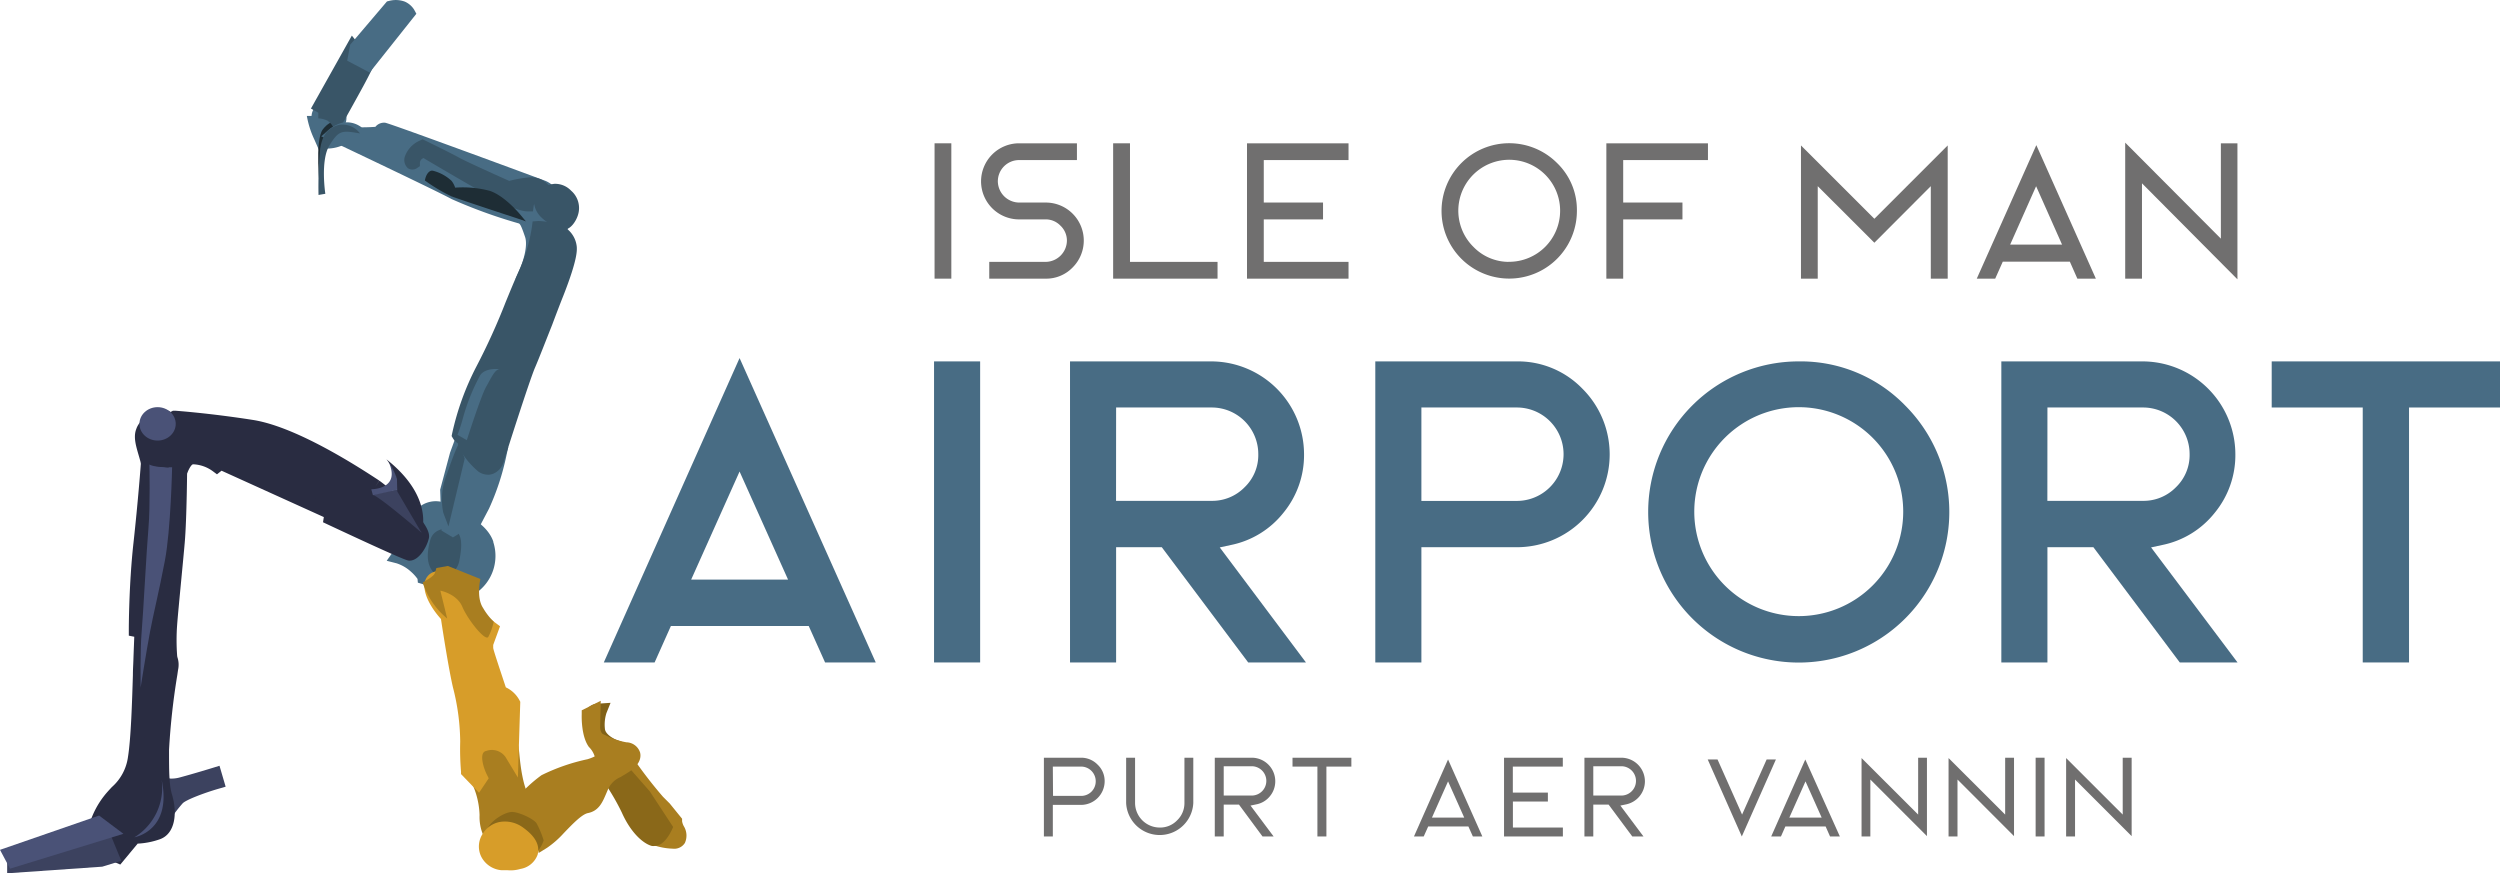 <svg id="Layer_1" data-name="Layer 1" xmlns="http://www.w3.org/2000/svg" viewBox="0 0 366.63 128.07"><defs><style>.cls-1{fill:#486c84;}.cls-2{fill:#1e2d35;}.cls-3{fill:#41544e;}.cls-4{fill:#395567;}.cls-5{fill:#292c41;}.cls-6{fill:#3c425f;}.cls-7{fill:#4a5277;}.cls-8{fill:#a97e20;}.cls-9{fill:#8a6819;}.cls-10{fill:#816116;}.cls-11{fill:#d79d29;}.cls-12,.cls-13{fill:#706f6f;}.cls-13{stroke:#706f6f;stroke-miterlimit:10;stroke-width:0.25px;}</style></defs><path class="cls-1" d="M46,16.85a4.85,4.85,0,0,0,.2,2.71A6.39,6.39,0,0,0,47,20.88l.5-1.4-.57-1.54Z"/><path class="cls-1" d="M46.83,17.59s-.4-1.16.61-1.51a2.81,2.81,0,0,1,2.14.39s.51,1.19-.13,1.67a5.51,5.51,0,0,1-2.36.5Z"/><path class="cls-1" d="M46.28,19.69l-.45-1.81A2.14,2.14,0,0,1,47.1,15.1a3.82,3.82,0,0,1,3,.51l.26.17.13.29A2.41,2.41,0,0,1,50.08,19a5.93,5.93,0,0,1-3,.72ZM48,17a.61.61,0,0,0-.24,0,.54.54,0,0,0,0,.22l.07.27a4.18,4.18,0,0,0,.86-.19,1.11,1.11,0,0,0,0-.17A1.89,1.89,0,0,0,48,17Z"/><path class="cls-1" d="M47.61,21.78a5.75,5.75,0,0,0,2.6-.46l1.16-.57-2.56-1.08Z"/><path class="cls-1" d="M46,17a15,15,0,0,0,1,3.07l1-1.53-.79-1.37-1.37-.31"/><path class="cls-1" d="M46.86,22.19l-.76-1.73A13.38,13.38,0,0,1,45,17h.9l.26-1.15,1.81.41,1.33,2.32Z"/><path class="cls-2" d="M46.92,27.77s-.82-7.25.44-8.82,2.39-1.4,4.07-.31c.27.21-2.4.72-2.4.72l-1.6,1.4Z"/><path class="cls-3" d="M47,20.8"/><path class="cls-4" d="M46.75,16.33a4.42,4.42,0,0,1,2,.59,4.43,4.43,0,0,1,.69.64s2.06-3.68,3-5.5S54,9,54,9a6.08,6.08,0,0,1-1.18-.88,9.94,9.94,0,0,1-1-1l-5.25,9.32"/><path class="cls-4" d="M49.47,19.53l-.9-1.35a5.81,5.81,0,0,0-.52-.47,3.52,3.52,0,0,0-1.37-.35l0-.83-1.08-.61,6-10.7,1,1.27h0a7.86,7.86,0,0,0,.86.89,5.17,5.17,0,0,0,.94.72l.86.45-.38.89c0,.05-.57,1.28-1.56,3.11s-3.05,5.51-3.05,5.51Zm-1.24-4a3.51,3.51,0,0,1,.89.38c.68-1.23,1.77-3.19,2.41-4.37.49-.91.87-1.66,1.12-2.19a5.6,5.6,0,0,1-.57-.49L52,8.83Z"/><path class="cls-1" d="M57.32,1.13a3,3,0,0,1,1.62.05,1.92,1.92,0,0,1,.88.74l-5.88,7.4-1.87-1L52.32,7Z"/><path class="cls-1" d="M54.21,10.64,50.92,8.9l.43-2.34L56.75.21l.32-.08a3.84,3.84,0,0,1,2.3.11,3.09,3.09,0,0,1,1.36,1.17l.33.61Zm-1-2.86.43.23,4.71-5.93a2.08,2.08,0,0,0-.5,0l-4.59,5.4Z"/><path class="cls-1" d="M77.25,39.71s1.42-3.26.73-5.3-.92-2.42-1.65-2.65-7.58-2.35-9.57-3.46S49,19.69,49,19.69a4.18,4.18,0,0,1,1.51-.81c.92-.27,2,.61,2.33.69s2.82-.07,2.82-.07a.71.71,0,0,1,.73-.5c.54.08,22.75,8.22,23.25,8.45a3,3,0,0,1,1.19.93,7.91,7.91,0,0,0,.54.69l.08,5.15-1.23,5.19Z"/><path class="cls-1" d="M75.6,40.93l.7-1.63c.35-.81,1.16-3.21.7-4.56-.64-1.89-.76-1.93-1-2l-.18-.05a74.57,74.57,0,0,1-9.58-3.49c-1.94-1.08-17.59-8.5-17.74-8.57L47.11,20l1.14-1a5.27,5.27,0,0,1,1.92-1,3.58,3.58,0,0,1,2.69.56l.19.11c.24,0,1.12,0,2-.07A1.63,1.63,0,0,1,56.49,18c.77.11,23.37,8.46,23.54,8.54a4,4,0,0,1,1.61,1.28c.19.28.45.58.45.58l.26.29.08,5.66-1.43,6ZM53.31,20.62c4.83,2.3,12.56,6,14,6.78.67.37,2.75,1.3,9.19,3.31l.19.06c1.28.41,1.64,1.31,2.32,3.31a7.9,7.9,0,0,1-.2,4.43l.57-.06,1-4.35-.07-4.65c-.11-.14-.25-.32-.37-.5a1.94,1.94,0,0,0-.76-.56c-.8-.34-19.67-7.25-22.68-8.27l-.14.35-.67.06C54.48,20.6,53.78,20.61,53.31,20.62Z"/><path class="cls-1" d="M82.19,36.55s1.67-3.74,1.28-5.31-4.13-2.15-4.13-2.15a13.79,13.79,0,0,0-.5,4.8,10.31,10.31,0,0,0,1.28,3.65Z"/><path class="cls-1" d="M65,74.79a2.85,2.85,0,0,0-3.21.7,19.26,19.26,0,0,0-2.18,3.17l-.69,2.21-.52.74A6.68,6.68,0,0,1,61,83.09c1.22,1.13,1.26,1.56,1.26,1.56l5.35,1.57,1.65-.09a5.57,5.57,0,0,0,2.17-6.34c-.78-2.18-3.52-3.31-3.52-3.31Z"/><path class="cls-1" d="M67.46,87.26l-6.18-1.81-.05-.55a6.12,6.12,0,0,0-.95-1.05,5.8,5.8,0,0,0-2.12-1.24l-1.45-.37L58,80.41l.72-2.23A20.16,20.16,0,0,1,61,74.81a3.88,3.88,0,0,1,4.41-1l.12.06,2.81,1.66c.5.22,3.17,1.5,4,3.88l0,.08A6.62,6.62,0,0,1,69.77,87l-.22.13ZM63,83.79l4.74,1.39,1.18-.07a4.55,4.55,0,0,0,1.53-5c-.63-1.68-2.9-2.65-2.93-2.66l-.13-.07-2.79-1.65a1.8,1.8,0,0,0-2,.44,18.07,18.07,0,0,0-2,2.9l-.65,2.06a7.65,7.65,0,0,1,1.74,1.21A7.37,7.37,0,0,1,63,83.79Z"/><path class="cls-5" d="M55.05,71.36c-2.18-1.43-11.69-7.72-18.1-8.73s-11.37-1.36-11.37-1.36l-2.1,1.08.08,4.74,2.25,4.35s.7-4.27,2.45-4.39a6.37,6.37,0,0,1,3.53,1.21l.54-.43L48.6,75.21l-.11.77s11,5.17,11.57,5.21,1.55-1.25,1.82-2.49S57.22,72.8,55.05,71.36ZM39.68,65.1c0,.4-.31.54-.8.37s-6.38-1.93-6.55-2-.17-.31.05-.51a9.11,9.11,0,0,1,2.9.17,10.11,10.11,0,0,1,3.66,1.08C39.62,64.56,39.71,64.7,39.68,65.1Z"/><path class="cls-5" d="M60.08,82.22H60c-.22,0-.73-.06-11.93-5.3l-.7-.33.12-.76-15-6.8-.67.53-.63-.47a5.21,5.21,0,0,0-2.86-1c-.4,0-1.19,1.7-1.49,3.53l-.5,3.07-3.8-7.33-.09-5.62,2.92-1.51.29,0c.05,0,5.09.36,11.47,1.36,4.33.69,10.72,3.76,18.49,8.89l-.56.87.57-.86c.67.45,7.8,6,7.27,8.42C62.58,80.33,61.38,82.22,60.08,82.22ZM49.62,75.37c3.71,1.73,9,4.18,10.39,4.71a3.7,3.7,0,0,0,.84-1.5c-.33-1.06-4.16-4.9-6.37-6.36h0A74.14,74.14,0,0,0,40.7,64.75a1.93,1.93,0,0,1,0,.42h0a1.5,1.5,0,0,1-.65,1.17,1.65,1.65,0,0,1-1.52.1l-3-.91C32,64.46,32,64.44,31.86,64.38a1.26,1.26,0,0,1-.68-1,1.29,1.29,0,0,1,.05-.55c-2.72-.32-4.72-.49-5.44-.55L24.52,63l.07,3.85.92,1.79c.52-1.28,1.36-2.51,2.68-2.6a6.57,6.57,0,0,1,3.54,1l.46-.36,17.55,8Zm11.24,3.27Z"/><path class="cls-5" d="M21.32,73.58a46.81,46.81,0,0,0-.49-4.85c-.38-2.16-1.5-4.16-.84-5.83A3,3,0,0,1,22,61l2.22,1.68L23.08,73.15Z"/><path class="cls-5" d="M22.49,72.46s-1.12-5.5-1.41-6.95-1.1-3,.61-4,2.16-.25,2.16-.25l.6,6.19L23.1,73.39Z"/><path class="cls-6" d="M31.51,113.6l.31,1.06s-4.88,1.42-5.81,2.49a26.11,26.11,0,0,0-1.69,2.17l-1-4.12.26-.54s.84.93,3,.36S31.51,113.6,31.51,113.6Z"/><path class="cls-6" d="M23.86,121.84l-1.61-6.77,1.11-2.22,1,1.12a1.5,1.5,0,0,0,.91.21,4.46,4.46,0,0,0,1.07-.16c2.13-.57,4.82-1.4,4.85-1.41l1-.31.9,3.07-1,.29c-2.22.64-4.89,1.67-5.32,2.17a20.67,20.67,0,0,0-1.61,2.08Zm.78-5.65.18.76.41-.48a1.75,1.75,0,0,1,.24-.23A4.31,4.31,0,0,1,24.64,116.19Z"/><path class="cls-5" d="M14.16,121.14a11.27,11.27,0,0,1,1.95-3.77c1.46-1.86,3.15-2.75,3.68-6.17s.67-10.48.8-14.21.18-4.35.18-4.35l-.84-.17s0-6.44.66-12.61S21.7,68,21.7,68a3.74,3.74,0,0,0,1.29.4,5.92,5.92,0,0,0,3.42-.23s-.05,7.91-.36,11.46-1,10.07-1.11,12a31.26,31.26,0,0,0,0,4.75,3.56,3.56,0,0,1,.13,1.82,112.22,112.22,0,0,0-1.33,11.81c0,3.33,0,5.28.49,6.92s.71,4.57-1.16,5.24a9.34,9.34,0,0,1-3.37.58l-2.4,2.75-2.88-1.24Z"/><path class="cls-5" d="M17.64,126.79,13.5,125l-.39-3.94,0-.17a12.67,12.67,0,0,1,2.15-4.16c.38-.49.77-.9,1.15-1.31A7.15,7.15,0,0,0,18.77,111c.44-2.78.6-8.08.72-12,0-.78.05-1.5.07-2.13.06-1.77.11-2.84.13-3.49l-.8-.16v-.84c0-.07,0-6.57.68-12.72s1.1-11.77,1.1-11.82l.13-1.65,1.42.83h0a2.68,2.68,0,0,0,.89.27l.33,0a4.36,4.36,0,0,0,2.49-.15l1.52-.79v1.71c0,.32-.05,8-.36,11.54-.13,1.51-.33,3.56-.52,5.56-.26,2.75-.51,5.34-.59,6.45a30.7,30.7,0,0,0,0,4.56,1.52,1.52,0,0,0,.08.35,3.48,3.48,0,0,1,.05,1.73l-.1.7a101.76,101.76,0,0,0-1.22,11c0,3.2,0,5.13.45,6.63.76,2.55.52,5.67-1.8,6.5a11.4,11.4,0,0,1-3.25.64Zm-2.21-3.2,1.64.7,2.23-2.56.51,0a8.18,8.18,0,0,0,3-.51c1-.38.92-2.59.51-4-.53-1.79-.53-3.84-.53-7.22A102.35,102.35,0,0,1,24,98.77l.1-.68c.08-.6.06-.69,0-.84a3.62,3.62,0,0,1-.15-.71,32.82,32.82,0,0,1-.05-4.94c.08-1.14.33-3.75.59-6.5.2-2,.39-4,.52-5.55.23-2.59.31-7.58.34-10a8.12,8.12,0,0,1-2.21-.08l-.28,0-.24,0c-.17,2-.54,6.2-1,10.57C21.11,84.72,21,89.7,21,91.63l.89.19-.06.9s-.05.69-.17,4.31c0,.63-.05,1.34-.07,2.12-.12,3.93-.29,9.3-.75,12.21A9.19,9.19,0,0,1,18,116.84a14.48,14.48,0,0,0-1,1.17,10.7,10.7,0,0,0-1.72,3.23Z"/><polygon class="cls-6" points="2.08 125.67 2.08 126.96 14.96 126.07 16.4 125.62 15.27 122.88 13.69 122.06 2.08 125.67"/><path class="cls-6" d="M1.05,128.07v-3.16l12.74-4,2.29,1.18,1.71,4.15L15,127.1Zm12.55-4.9-8.09,2.52,9.25-.64L15,125l-.56-1.35Z"/><polygon class="cls-7" points="14.35 120.75 1.48 125.21 1.98 126.15 15.86 121.89 14.35 120.75"/><polygon class="cls-7" points="1.47 127.39 0 124.63 14.53 119.6 18.1 122.28 1.47 127.39"/><path class="cls-7" d="M25.24,68.53s-.19,9.14-1.06,13.7S22.52,89.91,22,92.66s-1.38,8.18-1.38,8.18-.07-5.65.15-8.11.72-12.09,1-15.28.14-9.33.14-9.33S22.47,68.57,25.24,68.53Z"/><path class="cls-5" d="M21.27,62.78a15.49,15.49,0,0,0,.66,4.16,4.88,4.88,0,0,0,.85,1.39l1.94.24a14.67,14.67,0,0,1,.82-3.42c.58-1.32,1.09-2.29.89-3.15A3.59,3.59,0,0,0,24,60C23.32,60,21.27,62.78,21.27,62.78Z"/><ellipse class="cls-7" cx="23.11" cy="62.16" rx="2.66" ry="2.45"/><path class="cls-6" d="M54.65,72.58l3.73-.87a5.68,5.68,0,0,1,2.82,3.12,7.05,7.05,0,0,1,.61,3.28S55.49,72.66,54.65,72.58Z"/><path class="cls-7" d="M57,67.75a7,7,0,0,1,1.57,4l-3.88.87-.24-.87S58.83,71.79,57,67.75Z"/><path class="cls-5" d="M61.81,78.11s2-5.11-5.14-10.75a9,9,0,0,1,1.55,2.91c0,.76.05,1.82.05,1.82Z"/><path class="cls-4" d="M66.36,77.53s-2.67-.44-3.26,1.67-.44,3.5.28,4.49a2.26,2.26,0,0,0,1.7,1,3.15,3.15,0,0,0,2.31-2.62C67.83,79.8,67.79,78.09,66.36,77.53Z"/><path class="cls-8" d="M89.22,112.89s3.71,4.33,4.5,5.62,1.46,2,1.33,2.83-.12,1.09.21,1.34a9.25,9.25,0,0,0,3.42.75c1.2,0,1-1.09.62-1.79a2.9,2.9,0,0,1-.37-1.21l-1.58-1.94-.92-.89s-4.29-5.17-4.46-5.88l-.17-.7Z"/><path class="cls-8" d="M98.68,124.46a9.64,9.64,0,0,1-4-1,2.13,2.13,0,0,1-.61-2.32c0-.22-.33-.79-.68-1.33-.16-.24-.33-.51-.51-.8-.61-1-3.39-4.3-4.4-5.49l-.73-.85,4.75-3.44.5,2.16a64.79,64.79,0,0,0,4.23,5.46l1,1,1.8,2.22v.37h0a2.28,2.28,0,0,0,.25.72,2.62,2.62,0,0,1,.16,2.46A1.83,1.83,0,0,1,98.68,124.46ZM96,121.91a11.21,11.21,0,0,0,2.48.48,1.4,1.4,0,0,0-.11-.27,4.14,4.14,0,0,1-.45-1.27l-1.35-1.66-1-.93a61.54,61.54,0,0,1-4.33-5.6l-.57.41c1.15,1.36,3.26,3.9,3.87,4.9.17.28.33.52.48.75a4,4,0,0,1,1,2.79C96.05,121.67,96,121.81,96,121.91Z"/><path class="cls-9" d="M88.72,113.06a34.08,34.08,0,0,1,3.42,5.62c1.29,2.86,2.89,4.11,3.72,4.33s1.68-1.69,1.68-1.69l-3.11-4.76-4.11-4.67Z"/><path class="cls-9" d="M96,124.06a1.48,1.48,0,0,1-.41,0c-1.14-.3-3-1.76-4.4-4.9a33.21,33.21,0,0,0-3.29-5.42l-.65-.84,3.22-2.35,4.82,5.5,3.43,5.23-.24.52C98.22,122.33,97.32,124.06,96,124.06Zm-5.84-10.77a32.87,32.87,0,0,1,2.92,5,7.68,7.68,0,0,0,2.85,3.68,3.26,3.26,0,0,0,.41-.56l-2.74-4.19-3.43-3.91Z"/><path class="cls-10" d="M90.1,109.5s-2.3-.84-2.44-2.53a6.57,6.57,0,0,1,.29-2.76s-.69,0-.86.22a3.77,3.77,0,0,0-.43.95s.29,3.05,1.18,3.94l.89.9Z"/><path class="cls-10" d="M88.54,111.48l-1.43-1.43c-1.07-1.07-1.4-3.77-1.48-4.57l0-.21.07-.2a3,3,0,0,1,.68-1.38,2.15,2.15,0,0,1,1.52-.51l1.64-.11-.61,1.52a5.66,5.66,0,0,0-.22,2.29c.07.84,1.33,1.49,1.77,1.65l2.18.81Z"/><path class="cls-8" d="M76.29,118.08A20.51,20.51,0,0,1,80,114.57a28,28,0,0,1,6.42-2.21c1.21-.25,3.17-1.56,3.17-1.91a5.45,5.45,0,0,0-.61-1.4,11,11,0,0,0,2.82.85c1.3.15,1.7,1.2,0,2.36s-2.77,1.3-3.52,3-1,2.76-2.26,3-2.66,1.75-4.12,3.26a12.54,12.54,0,0,1-2.21,2s-.65-3-2.41-4S76.29,118.08,76.29,118.08Z"/><path class="cls-8" d="M79,125.09l-.31-1.41c-.14-.66-.8-2.69-1.89-3.28-.72-.39-1.68-1-1.7-2a1.37,1.37,0,0,1,.46-1.06,20.17,20.17,0,0,1,3.86-3.66,28.68,28.68,0,0,1,6.75-2.34,6.87,6.87,0,0,0,2.22-1.14c-.1-.2-.23-.45-.34-.65l-1.61-2.82,2.94,1.37a10.39,10.39,0,0,0,2.49.76,2.16,2.16,0,0,1,2,1.5c.14.54.13,1.62-1.48,2.74-.51.35-1,.62-1.37.85a3.47,3.47,0,0,0-1.8,1.69c-.12.26-.22.51-.32.74-.56,1.31-1.09,2.54-2.68,2.86-.88.18-2.2,1.55-3.37,2.76l-.2.21a13.73,13.73,0,0,1-2.42,2.12Zm-1.59-6.73c.1.06.22.14.38.22a6.12,6.12,0,0,1,2.44,3.12c.27-.24.58-.55.94-.92l.2-.2c1.51-1.57,2.94-3.06,4.46-3.36.47-.09.64-.39,1.18-1.64.1-.25.21-.51.34-.79A5.4,5.4,0,0,1,90,112.17c.38-.22.78-.45,1.22-.76a2.42,2.42,0,0,0,.53-.47h-.11a8.24,8.24,0,0,1-1.1-.22c-.35,1.3-3.23,2.51-4,2.66a27.14,27.14,0,0,0-6.09,2.08A17.42,17.42,0,0,0,77.41,118.36Z"/><path class="cls-8" d="M69.81,113.77a12.79,12.79,0,0,1,1.56,5.77,5.76,5.76,0,0,0,1.87,4.53s-.72-4.28,2.9-4.18c.55.1,1.94-2.29,2.59.92,0-.15.42-.47-1.49-2.68s-2.06-7.63-2.21-8.38-4.21-2.46-4.21-2.46l-1.56,1.4-.05,3.52Z"/><path class="cls-8" d="M74.69,126.47l-2.07-1.57a6.76,6.76,0,0,1-2.29-5.36,11.81,11.81,0,0,0-1.41-5.25l-.07-.15-.68-1.74.06-4.17,2.38-2.15.61.25c4.57,1.92,4.74,2.8,4.83,3.22,0,.15.06.46.1.9.16,1.63.52,5.44,1.88,7,1.62,1.88,2.06,2.86,1.66,3.74l-1.22,3.66L77.72,121a3.84,3.84,0,0,0-.2-.72l-.17.12a1.87,1.87,0,0,1-1.28.5,1.64,1.64,0,0,0-1.35.48,3.59,3.59,0,0,0-.46,2.5Zm-3.94-13.15a13.88,13.88,0,0,1,1.65,6.22,6.21,6.21,0,0,0,.17,1.45,3.7,3.7,0,0,1,.6-.95A3.61,3.61,0,0,1,76,118.86l.14-.1.18-.14c-1.66-2.12-2-6.05-2.22-8,0-.21,0-.38,0-.51a16.66,16.66,0,0,0-3-1.63l-.72.66L70.24,112Zm5.14,5.6Z"/><path class="cls-11" d="M65.61,90.38s1.1,7.2,1.79,10.19a34.49,34.49,0,0,1,1.09,8.23,38.74,38.74,0,0,0,.12,4.26l1.49,1.56.35-.52s-2.13-4.2.57-4.95a3.48,3.48,0,0,1,4,1.38l.23-7.31a3.37,3.37,0,0,0-1.9-1.55s-2.08-5.93-2.08-6.57v-.63l.81-2.19a22.77,22.77,0,0,1-3.74-3.57c-1.5-1.9-2.94-4.26-4.38-3.8S63.42,88.08,65.61,90.38Z"/><path class="cls-11" d="M70.25,116.26l-2.64-2.74,0-.36a39.69,39.69,0,0,1-.12-4.38,32.87,32.87,0,0,0-1.07-8c-.62-2.67-1.53-8.51-1.75-10-1.4-1.55-2.77-3.82-2.35-5.5a2,2,0,0,1,1.34-1.42c1.91-.61,3.38,1.34,4.8,3.23.23.31.46.62.7.91a20.71,20.71,0,0,0,3.55,3.38l.62.46-1,2.74v.45c.06.42,1,3.2,1.85,5.77a4.38,4.38,0,0,1,2,1.89l.12.23-.35,11.11-1.81-3a2.44,2.44,0,0,0-2.81-.91.68.68,0,0,0-.51.38c-.32.72.15,2.25.58,3.1l.27.54ZM64.33,85.89h-.07c-.1.26.32,1.9,2.1,3.77l.22.24,0,.32c0,.07,1.1,7.19,1.77,10.11a34.28,34.28,0,0,1,1.12,8.48,2.94,2.94,0,0,1,1.23-.67,4.67,4.67,0,0,1,3.28.23l.15-4.88a2.38,2.38,0,0,0-1.16-.85l-.5-.15-.17-.49a47.18,47.18,0,0,1-2.13-6.91v-.81l.61-1.66a22.28,22.28,0,0,1-3.32-3.28c-.25-.31-.49-.63-.73-.95C66.11,87.51,64.88,85.89,64.33,85.89Z"/><path class="cls-8" d="M70.45,84.91s-.64,2.71.4,4.26a9.45,9.45,0,0,0,1.55,2,8.23,8.23,0,0,1-.8,2.25c-.46.63-3-2.54-3.8-4.44s-3.22-2.36-3.22-2.36l1,4.09A11.58,11.58,0,0,1,62,85.49c-.23-.06,1.61-.81,1.79-1.5L64,83.3,65.67,83Z"/><path class="cls-8" d="M86.38,104.78s-.1,2.81.86,4.11A4.32,4.32,0,0,1,88.39,112v1.2l2.36-1.8-1.2-1.61s-2.56-1-2.51-3.17l0-2.15Z"/><path class="cls-8" d="M87.36,115.26V112a3.31,3.31,0,0,0-1-2.46c-1.13-1.55-1.06-4.44-1.05-4.76l0-.61,2.79-1.4-.09,3.88c0,1.4,1.84,2.17,1.85,2.18l.28.1,2,2.66Z"/><path class="cls-9" d="M71.78,124.18a3,3,0,0,1-.44-2.2c.2-1.39,2.72-3,3.88-2.9s3.22,1.12,3.51,1.73a14.33,14.33,0,0,1,1,2.43,4.78,4.78,0,0,1-4.7,3.31A15.33,15.33,0,0,1,71.78,124.18Z"/><path class="cls-11" d="M76,126.33a4.32,4.32,0,0,1-2.35.22,2.48,2.48,0,0,1-2-3.83,3,3,0,0,1,4.35-.64c1.09.79,2.11,1.73,1.81,2.87S76,126.33,76,126.33Z"/><path class="cls-11" d="M74.44,127.62c-.26,0-.55,0-.87,0a3.67,3.67,0,0,1-3-2,3.39,3.39,0,0,1,.25-3.39,3.76,3.76,0,0,1,2.49-1.69,4.49,4.49,0,0,1,3.34.78c.81.59,2.72,2,2.2,4a3.24,3.24,0,0,1-2.53,2.11A5,5,0,0,1,74.44,127.62Zm-.39-5.16a2,2,0,0,0-.34,0,1.69,1.69,0,0,0-1.14.79,1.35,1.35,0,0,0-.13,1.36,1.62,1.62,0,0,0,1.31.88,4.34,4.34,0,0,0,1.79-.1l.17-.11h.14c.29,0,.93-.28,1-.63s-.34-1-1.42-1.77A2.51,2.51,0,0,0,74.05,122.46Z"/><path class="cls-1" d="M73.2,66.6a36.28,36.28,0,0,1-2.44,7.47L69.32,76.8s-1.25-.46-1.94.07-1,.72-1,.72l-.64-.39-.18-5.28,1.33-5.18.61-1.65a2.75,2.75,0,0,1,1.07-.39S69.18,66.71,73.2,66.6Z"/><path class="cls-1" d="M66.42,78.81l-1.67-1-.2-6L66,66.39l.73-2,.3-.19a3.83,3.83,0,0,1,1.55-.54l.84-.06.23.8h0s.55,1.23,3.58,1.16l1.31,0-.28,1.28a36.67,36.67,0,0,1-2.54,7.74l-1.86,3.54L69,77.77a1.55,1.55,0,0,0-.94-.08,12.42,12.42,0,0,1-1.06.78Zm.2-6.78.14,4a2.68,2.68,0,0,1,2-.44l1.07-2a30.77,30.77,0,0,0,2.06-6,5.38,5.38,0,0,1-3.64-1.52l-.37,1Z"/><path class="cls-4" d="M65.77,77.2l-.76-2a9.75,9.75,0,0,1,.5-5.61c1.19-3.38,1.66-4.52,2-4.7a.79.79,0,0,1,.61-.08,2,2,0,0,0-.25,1.62l.28.83Z"/><path class="cls-4" d="M68.22,65.23a12.15,12.15,0,0,0,2.52,3.08,1.37,1.37,0,0,0,2.15-.9c.2-.69,3.77-11.95,4.63-13.94s3-7.84,4-10.42,2.09-5.63,2-6.66a2.77,2.77,0,0,0-2.31-2.58A9.94,9.94,0,0,0,79,33.44a26.13,26.13,0,0,1-2,6.92c-1.55,3.38-3.87,9.77-6.19,13.91a38.94,38.94,0,0,0-3.44,9.5.89.89,0,0,0,.59.43l.37,0Z"/><path class="cls-4" d="M71.57,69.62a2.52,2.52,0,0,1-1.4-.45,12.47,12.47,0,0,1-2.84-3.42l-.17-.29,0-.44a2.15,2.15,0,0,1-.73-.73l-.2-.34.08-.39a39.67,39.67,0,0,1,3.55-9.8,94.53,94.53,0,0,0,4.31-9.49c.67-1.63,1.3-3.17,1.84-4.34A24.78,24.78,0,0,0,78,33.32l.11-.85.85-.06a10.36,10.36,0,0,1,2.52.39,3.82,3.82,0,0,1,3.11,3.46c0,.39.2,1.58-2,7.17-.4,1-1,2.56-1.6,4.17C80,50.09,79,52.67,78.47,53.89c-.81,1.86-4.36,13-4.59,13.81a2.68,2.68,0,0,1-1.57,1.78A2.11,2.11,0,0,1,71.57,69.62ZM69.28,65a9.79,9.79,0,0,0,2,2.45c.13.08.24.13.29.11a.71.71,0,0,0,.3-.42c.23-.81,3.79-12,4.68-14.07.51-1.17,1.48-3.73,2.42-6.2.61-1.62,1.2-3.17,1.61-4.2,1.6-4,1.94-5.75,1.89-6.14A1.75,1.75,0,0,0,81,34.82c-.46-.11-.83-.19-1.12-.24a26.78,26.78,0,0,1-1.91,6.22c-.52,1.13-1.15,2.65-1.81,4.26a96.08,96.08,0,0,1-4.42,9.71,37.54,37.54,0,0,0-3.15,8.45l.9.08Z"/><path class="cls-1" d="M73.25,54.14s-2-.27-2.81.86a29.36,29.36,0,0,0-2.53,6.24,23.06,23.06,0,0,1-.82,2.53l1.37.78s2.06-6.47,2.84-7.84S72.55,54.22,73.25,54.14Z"/><path class="cls-4" d="M79.34,29.09s1.84-2.25,3.74-.45a2.46,2.46,0,0,1-.25,3.89C82.48,32.58,79,31.49,79.34,29.09Z"/><path class="cls-4" d="M82.84,33.57a6.13,6.13,0,0,1-3.42-1.66A3.46,3.46,0,0,1,78.31,29l0-.3.19-.23a4.3,4.3,0,0,1,2.78-1.51,3.23,3.23,0,0,1,2.47,1,3.36,3.36,0,0,1,1,3.6c-.29.93-1.06,2-1.82,2.07Zm-.48-1.94Zm-2-2.11c.13,1,1.51,1.67,2.19,1.9a1.8,1.8,0,0,0,.35-.91,1.41,1.41,0,0,0-.53-1.12,1.16,1.16,0,0,0-.92-.41A2,2,0,0,0,80.36,29.52Z"/><path class="cls-4" d="M80,28.44a2.42,2.42,0,0,0-2.21-1.39,17.33,17.33,0,0,0-3.25.48s-6.48-2.87-7.77-3.59S62,21.49,62,21.49s-1.39.67-1.58,1.59.21.66.21.66a1.8,1.8,0,0,1,.7-1.29c.67-.48.91-.48.91-.48s9.06,5.37,11.6,6.67a9.57,9.57,0,0,0,3.5,1.29S77.53,28.44,80,28.44Z"/><path class="cls-4" d="M78.16,31,77.29,31c-.2,0-1.34-.06-4-1.4-2.24-1.15-9.31-5.31-11.2-6.43l-.24.16a.77.77,0,0,0-.27.51l0,.53-.45.3a1.2,1.2,0,0,1-1.31,0,1.62,1.62,0,0,1-.44-1.73,4,4,0,0,1,2.14-2.3l.45-.21.45.21c.15.08,3.59,1.75,4.89,2.47.95.53,5.06,2.39,7.37,3.42A17.38,17.38,0,0,1,77.78,26,3.39,3.39,0,0,1,81,28l.62,1.45H80c-1.21,0-1.65.42-1.72.66Zm-2.53-2.65c.47.19.83.32,1.1.4a2.78,2.78,0,0,1,.67-.65A14.48,14.48,0,0,0,75.63,28.36Z"/><path class="cls-2" d="M63.35,25.45a6,6,0,0,1,2.54,1.34c.62.81.48,1.15.48,1.15a16.11,16.11,0,0,1,5.37.43c2.06.72,4.16,3.26,4.16,3.26s-8.33-2.73-9.58-3.21a23.75,23.75,0,0,1-3.55-2.11S63,25.54,63.35,25.45Z"/><path class="cls-2" d="M77.13,32.47,75.77,32c-.34-.11-8.36-2.74-9.6-3.22a24.72,24.72,0,0,1-3.64-2.15l-.23-.17.07-.27c.06-.24.3-1,.88-1.16l.1,0,.11,0a6.27,6.27,0,0,1,2.76,1.49,3.27,3.27,0,0,1,.53,1,15.42,15.42,0,0,1,5.12.48c2.15.75,4.26,3.28,4.35,3.38Zm-9.89-4.16c1.66.57,5.18,1.74,7.23,2.41a9,9,0,0,0-2.87-2A13.35,13.35,0,0,0,67.24,28.31Zm-4-2.16A27.74,27.74,0,0,0,66,27.81v0a2.34,2.34,0,0,0-.42-.74,5.34,5.34,0,0,0-2.15-1.15A1.19,1.19,0,0,0,63.26,26.15Zm.2-.31Z"/><path class="cls-4" d="M52.79,19.57a3.18,3.18,0,0,0-3-1.27c-1.78.41-2.53,1.57-2.84,3.56a60.13,60.13,0,0,0-.24,6.73l1-.17s-.75-4.92.61-7.11S50.09,19.09,52.79,19.57Z"/><path class="cls-7" d="M23.71,114.37a8.54,8.54,0,0,1-4,8.42S25.27,121.87,23.71,114.37Z"/><path class="cls-1" d="M88.55,97.15H96l2.39-5.35h20.21L121,97.15h7.43L108.46,52.51Zm19.91-28L115.57,85H101.36Z"/><rect class="cls-1" x="136.98" y="53" width="6.76" height="44.15"/><path class="cls-1" d="M180.49,79.93a13.17,13.17,0,0,0,7.75-4.76,13.31,13.31,0,0,0,3-8.56A13.64,13.64,0,0,0,177.67,53H156.92V97.15h6.76V80.25h6.7l12.67,16.9h8.47L178.88,80.28ZM163.68,59.76h14a6.83,6.83,0,0,1,6.85,6.85,6.53,6.53,0,0,1-2,4.84,6.63,6.63,0,0,1-4.86,2h-14Z"/><path class="cls-1" d="M222.45,53H201.69V97.15h6.76V80.25h14A13.61,13.61,0,0,0,232.06,57,13.14,13.14,0,0,0,222.45,53Zm0,20.46h-14V59.76h14a6.85,6.85,0,1,1,0,13.7Z"/><path class="cls-1" d="M263.78,53a22.07,22.07,0,0,0-22.07,22.07,22.08,22.08,0,1,0,37.68-15.61A21.35,21.35,0,0,0,263.78,53ZM274.6,85.89a15.32,15.32,0,0,1-26.13-10.82A15.32,15.32,0,1,1,274.6,85.89Z"/><path class="cls-1" d="M317.07,79.93a13.17,13.17,0,0,0,7.75-4.76,13.31,13.31,0,0,0,3-8.56A13.64,13.64,0,0,0,314.25,53H293.5V97.15h6.76V80.25H307l12.67,16.9h8.47L315.46,80.28ZM300.26,59.76h14a6.83,6.83,0,0,1,6.85,6.85,6.53,6.53,0,0,1-2,4.84,6.63,6.63,0,0,1-4.86,2h-14Z"/><polygon class="cls-1" points="333.15 53 333.15 59.76 346.5 59.76 346.5 97.15 353.29 97.15 353.29 59.76 366.63 59.76 366.63 53 333.15 53"/><path class="cls-12" d="M162,114.57a3.48,3.48,0,0,1-3.46,3.47H154.4v4.63h-1.31V111.12h5.42a3.35,3.35,0,0,1,2.44,1A3.31,3.31,0,0,1,162,114.57Zm-7.57,2.15h4.11a2.13,2.13,0,0,0,2.15-2.15,2.15,2.15,0,0,0-2.15-2.15H154.4Z"/><path class="cls-12" d="M175,117.75a4.93,4.93,0,0,1-9.85,0v-6.63h1.31v6.63a3.62,3.62,0,0,0,3.62,3.61,3.44,3.44,0,0,0,2.55-1.06,3.48,3.48,0,0,0,1.07-2.55v-6.63H175Z"/><path class="cls-12" d="M179.46,122.67h-1.31V111.12h5.41a3.45,3.45,0,0,1,3.46,3.45,3.42,3.42,0,0,1-.77,2.18,3.36,3.36,0,0,1-2,1.21l-.86.18,3.39,4.53h-1.63L181.7,118h-2.24Zm0-6h4.1a2.15,2.15,0,1,0,0-4.3h-4.1Z"/><path class="cls-12" d="M198.18,111.12v1.3h-3.66v10.25H193.2V112.42h-3.65v-1.3Z"/><path class="cls-12" d="M217.39,122.67H216l-.66-1.47h-5.89l-.66,1.47h-1.43l5-11.29ZM210,119.9h4.73l-2.37-5.31Z"/><path class="cls-12" d="M229.19,111.12v1.3h-7.33v3.82H227v1.31h-5.13v3.81h7.33v1.31h-8.63V111.12Z"/><path class="cls-12" d="M233.66,122.67h-1.3V111.12h5.41a3.47,3.47,0,0,1,3.46,3.45,3.46,3.46,0,0,1-2.74,3.39l-.86.18,3.39,4.53h-1.64L235.91,118h-2.25Zm0-6h4.11a2.15,2.15,0,1,0,0-4.3h-4.11Z"/><path class="cls-12" d="M260.44,111.38l-5,11.29-5-11.29h1.44l3.6,8.08,3.6-8.08Z"/><path class="cls-12" d="M269.82,122.67h-1.44l-.65-1.47h-5.9l-.65,1.47h-1.43l5-11.29Zm-7.41-2.77h4.74l-2.37-5.31Z"/><path class="cls-12" d="M282.59,111.12v11.5l-8.3-8.3v8.35H273v-11.5l8.3,8.29v-8.34Z"/><path class="cls-12" d="M295.36,111.12v11.5l-8.29-8.3v8.35h-1.31v-11.5l8.3,8.29v-8.34Z"/><path class="cls-12" d="M298.53,111.12h1.31v11.55h-1.31Z"/><path class="cls-12" d="M312.61,111.12v11.5l-8.3-8.3v8.35H303v-11.5l8.3,8.29v-8.34Z"/><path class="cls-13" d="M137.18,21.14h2.21v19.6h-2.21Z"/><path class="cls-13" d="M153.35,29.83a5.45,5.45,0,0,1,3.86,9.31,5.25,5.25,0,0,1-3.86,1.6H145.2V38.53h8.15a3.28,3.28,0,0,0,3.24-3.24,3.13,3.13,0,0,0-1-2.3,3.09,3.09,0,0,0-2.28-.94h-3.94A5.46,5.46,0,0,1,144,26.59a5.46,5.46,0,0,1,5.45-5.45h8.36v2.21h-8.36a3.24,3.24,0,0,0-3.24,3.24,3.28,3.28,0,0,0,3.24,3.24Z"/><path class="cls-13" d="M165.59,21.14V38.53h12.84v2.21H163.37V21.14Z"/><path class="cls-13" d="M197.64,21.14v2.21H185.21v6.48h8.69v2.22h-8.69v6.48h12.43v2.21H183V21.14Z"/><path class="cls-13" d="M228.26,24a9.41,9.41,0,0,1,2.87,6.93,9.8,9.8,0,1,1-19.6,0A9.8,9.8,0,0,1,228.26,24Zm-6.93,14.52a7.61,7.61,0,0,0,7.59-7.59A7.59,7.59,0,1,0,216,36.3,7.35,7.35,0,0,0,221.33,38.53Z"/><path class="cls-13" d="M250.35,21.14v2.21H237.92v6.48h8.69v2.22h-8.69v8.69H235.7V21.14Z"/><path class="cls-13" d="M285.51,40.74h-2.23V27l-8.4,8.42L266.45,27V40.74h-2.21V21.63l10.64,10.63,10.63-10.63Z"/><path class="cls-13" d="M307.17,40.74h-2.44l-1.1-2.49h-10l-1.11,2.49h-2.43l8.54-19.15ZM294.6,36h8l-4-9Z"/><path class="cls-13" d="M328,21.14V40.66L314,26.58V40.74h-2.21V21.22L325.82,35.3V21.14Z"/></svg>